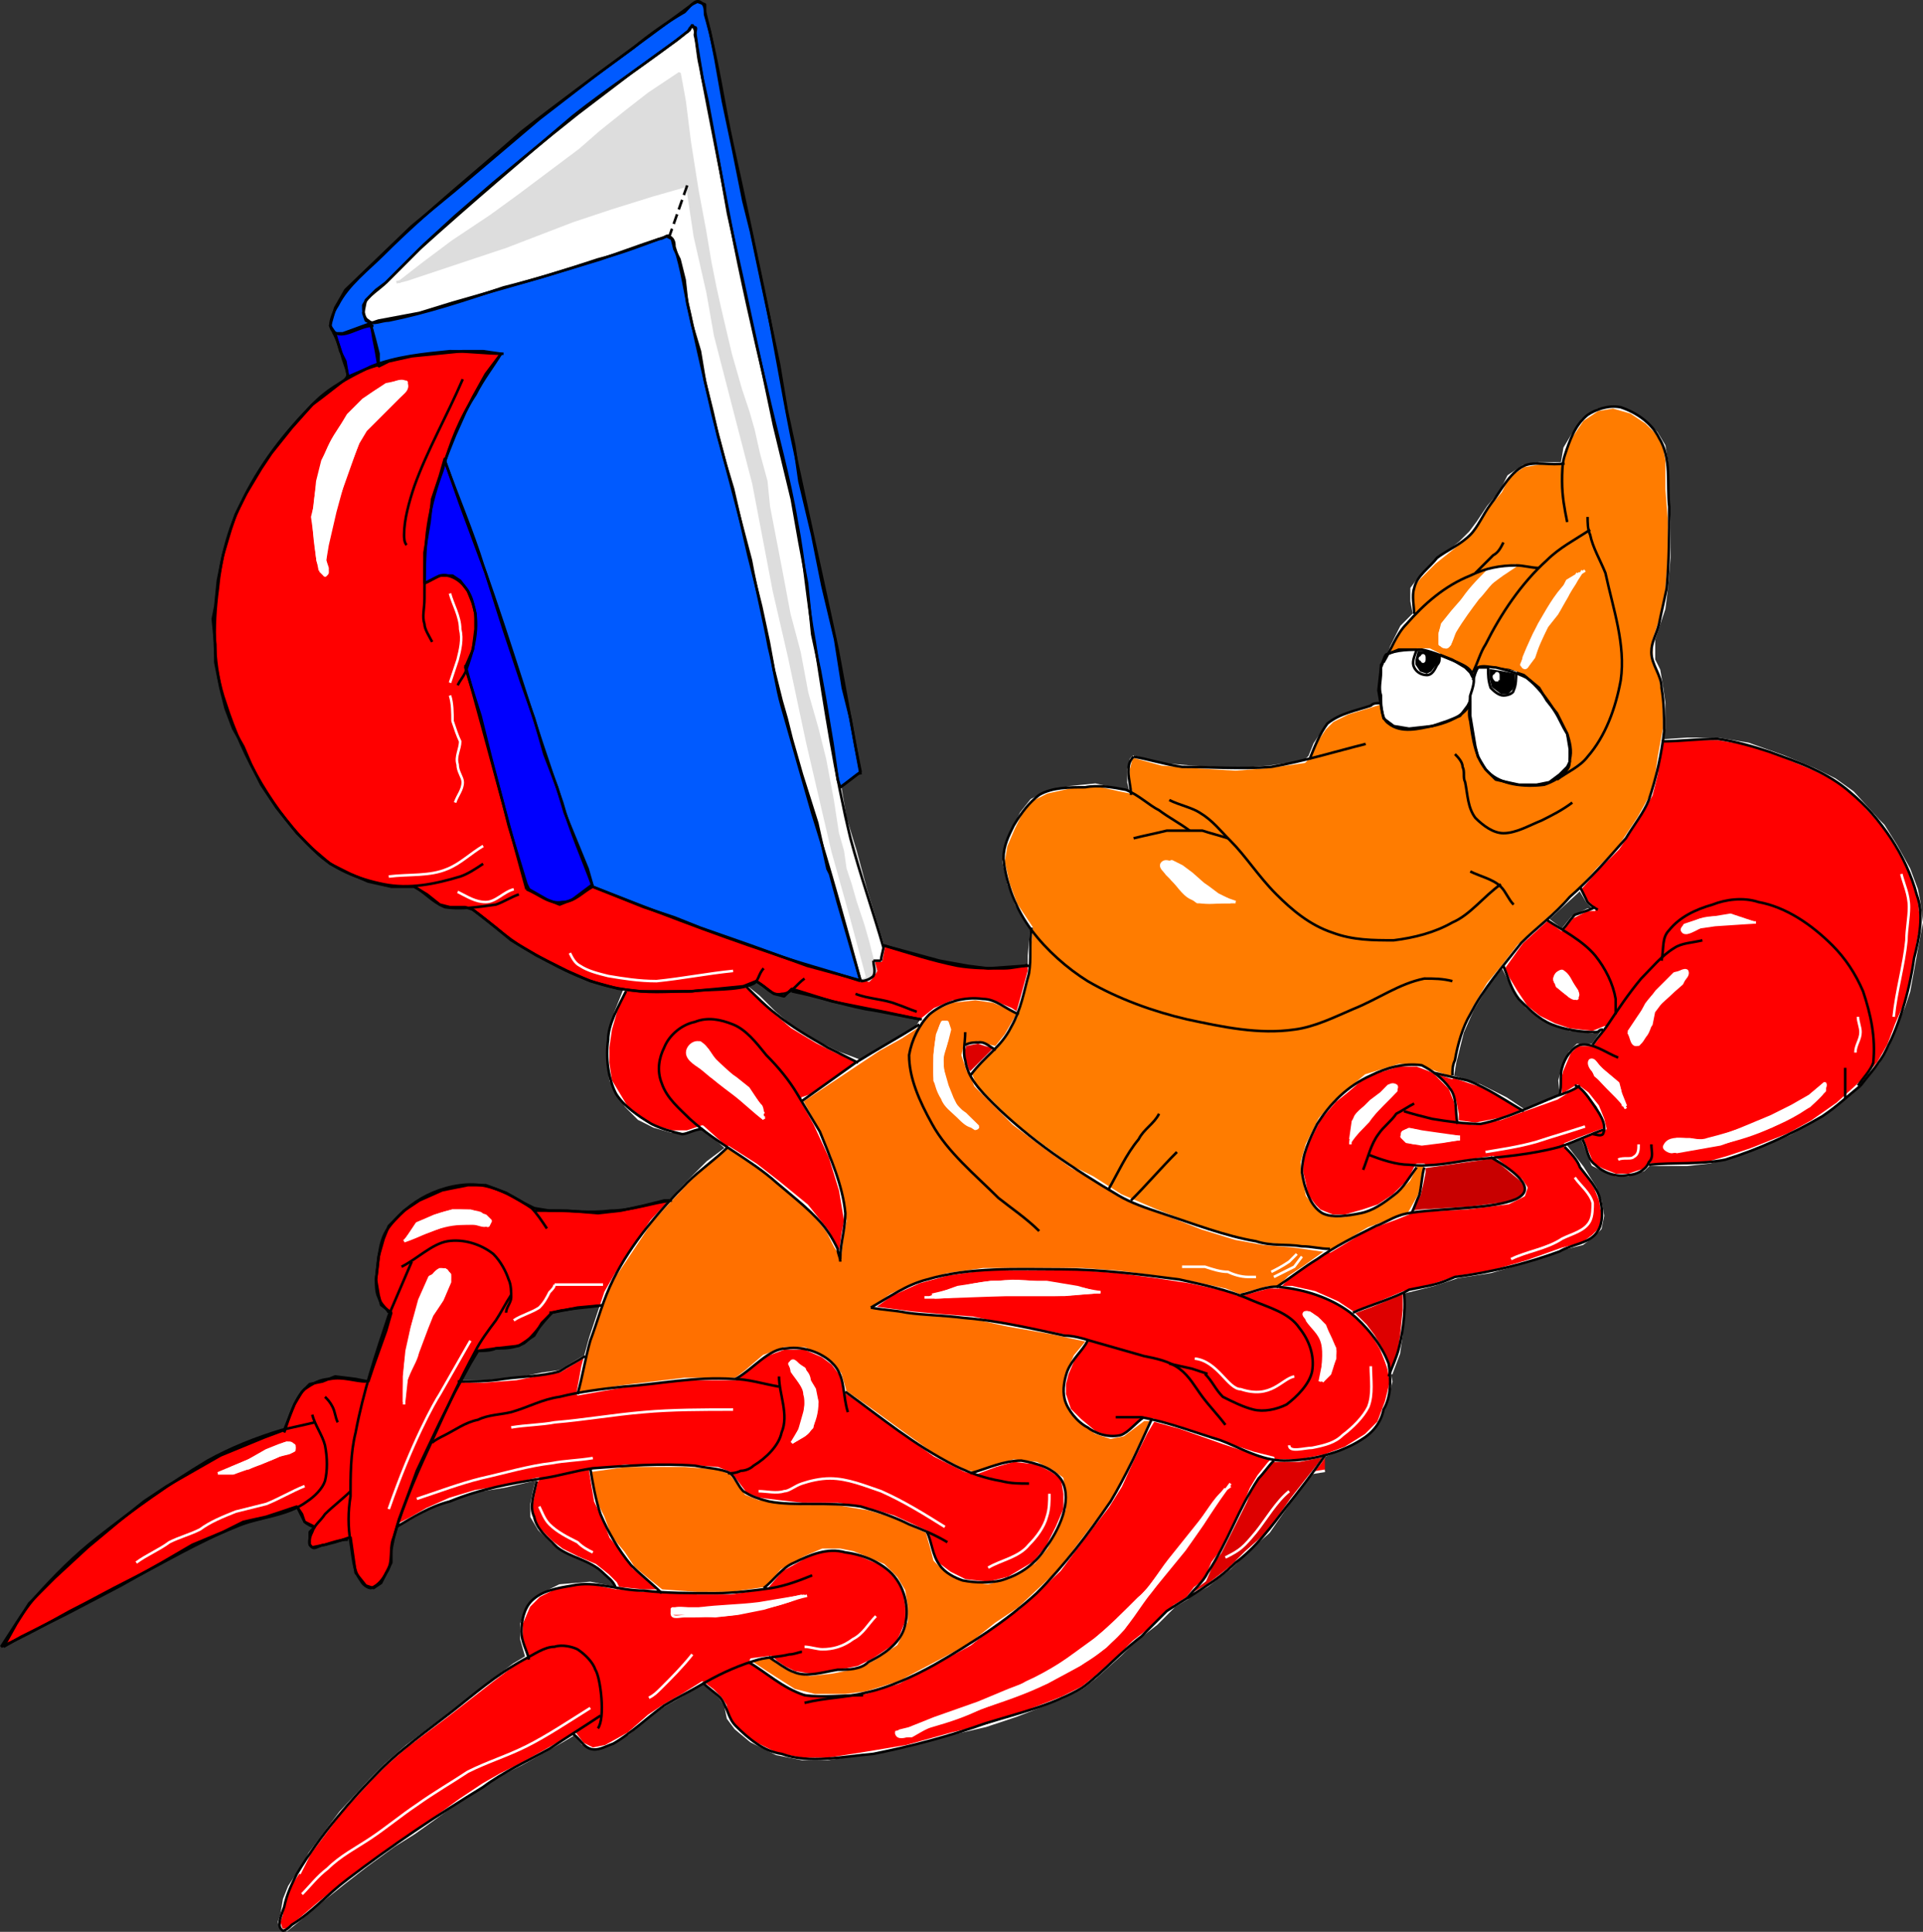 <svg width="753.912" height="757.463" version="1.2" xmlns="http://www.w3.org/2000/svg"><rect width="100%" height="100%" fill="#333333" stroke="none"/><g fill="none" stroke="#000" fill-rule="evenodd" stroke-linejoin="bevel" font-family="'Sans Serif'" font-size="12.5" font-weight="400"><path vector-effect="non-scaling-stroke" d="m620.416 446.694 2 5 2 5 4 2 5 2h5l6-2 2-2h15l9-1 7-2 9-3 15-6 9-5 10-7 11-10 5-6 4-7 3-8 3-7 2-6 2-11 2-11 1-5-1-8-1-5-3-8-5-9-5-8-2-2-10-11-7-5-8-4-12-5-14-5-12-2h-12l-14 1-18 33-10 25 3 5 3 3h-3l-6 3-4 5-8-6-15 21 2 4 3 5 4 6 5 4 6 3 6 2 9 1 5-2-5 7h-6l-3 3-3 7-1 4 1 10 8 13m-57-26 8 2 9 3 10 5 9 6-24 6-10-3-2-19" fill="red" stroke="#fff"/><path vector-effect="non-scaling-stroke" d="m550.416 506.694 4-1 8-2 9-3 13-2 14-4 14-5 8-2 4-3 3-3 1-5-1-6-2-5-5-8-7-9 5-2 8-3 3-1-1-4-2-5-4-5-4-3-8 5-14 5-8 3-10 2-7-1v-3l-1-5-2-5-3-3-3-3-8-5-21 2-10 10-21 26-7 56 32 10 23-13" fill="red" stroke="#fff"/><path vector-effect="non-scaling-stroke" d="m519.416 570.694 8-3 8-5 5-5 3-8 2-8-1-5-6-20-8-2-6-4-9-4-9-2h-7l-49-8-85-20-46 44 88 43 74 19 38-6" fill="red" stroke="#fff"/><path vector-effect="non-scaling-stroke" d="m530.416 514.694 8-3 12-5v7l-1 10-1 7-3 8-2-5-2-5-3-5-3-4-5-5m-64 111 7-4 9-7 6-6 9-8 9-13 11-14 2-3-10 2h-10l-16 14-18 39" fill="#d00" stroke="#fff"/><path vector-effect="non-scaling-stroke" d="m117.416 733.694-4 6-2 5-1 6-1 3 1 3h2l5-4 7-6 10-8 9-7 11-8 8-5 7-5 11-8 9-6 7-4 8-4 9-5 7-4 5-3 3 4 4 2 5-1 9-5 8-7 6-4 7-4 8-5 4 3 3 3 2 3 1 5 3 4 6 5 10 5 10 2h10l13-2 18-3 18-5 13-3 12-4 18-7 8-4 5-4 10-9 5-5 9-7 7-7 5-3 3-4 4-3 3-7 3-4 3-6 3-6 4-8 2-5 3-5 4-5 2-2-8-2-12-4-17-6-11-3-24 21-127 22-54 22-5 1-10-2-12 1-8 4-4 4-3 7v6l2 7-5 3-8 6-9 7-9 7-8 6-8 6-8 7-6 6-12 13-12 16-4 8" fill="red" stroke="#fff"/><path vector-effect="non-scaling-stroke" d="m154.416 598.694 6-3 7-4 9-4 10-3 12-2 13-3-1 1-1 4-1 5v5l3 5 5 5 4 3 6 3 7 3 5 4 3 3 1 2 10 1h8l-1-43 37 27 45-9 28 37 38-19 23-31-55-43-74-35-66 16-6 8-5 3-5 3-7 1-10 2-13 1h-10l-8 16-11 23-6 18" fill="red" stroke="#fff"/><path vector-effect="non-scaling-stroke" d="M264.416 470.694h-4l-8 2-9 2-9 1-12-1h-7l-6-1-4-2-7-4-8-3h-7l-10 2-9 4-6 4-6 6-2 5-2 7-1 9 1 6 1 4 4 3-2 7-5 14-2 6-5-1-8-1-5 2-5 1-3 3-3 5-4 10-8 3-17 7-14 8-7 4-9 6-10 8-12 10-13 12-10 10-5 8-5 9 7-4 18-9 21-11 16-9 12-7 12-5 8-4 9-2 6-2 6-2 2 3 1 3 4 2-2 2v5l1 1 5-1 4-1 6-2 1 7 1 7 4 5 3 1 3-2 2-4 2-4v-5l1-5 2-7 3-8 4-11 9-19 6-12 6-11 3-5 7-1 9-1 6-4 3-5 4-4 10-2 11-1 24-24 2-17" fill="red"/><path vector-effect="non-scaling-stroke" d="m245.416 386.694-4 10-2 7-1 7v6l1 7 3 5 3 5 5 5 6 3 7 2h6l6-2 10 9 21 26 18 26 11-8v-29l-21-35 17-6 5-9-8-3-8-4-10-6-7-6-6-6-5-4h-47" fill="red" stroke="#fff"/><path vector-effect="non-scaling-stroke" d="m405.416 377.694-4 1-14 1-8-1-11-2-22-6-23-13-128-102-5-63 16-53-29-9-38 12-4 6-9 7-4 3-8 9-8 10-4 6-6 10-4 8-2 6-3 10-2 10-1 10-1 5 1 10v7l2 10 2 8 3 8 4 7 3 7 4 8 6 9 8 10 6 6 7 6 8 4 7 3 9 2h9l5 3 5 4 4 1h6l3 1 9 7 6 5 10 6 12 6 9 4 11 3 9 1h19l11-1 10-1 5-2 3 2 4 3 4 1 3-3 16 5 20 4 19 4h30l12-1-2-21" fill="red"/><path vector-effect="non-scaling-stroke" d="m486.416 507.694 11-3h4l4-4 6-4 7-5 3-2-42-12-22-13-65-40-14-15 16 3 5-15-3-2-7-3-7-1-9 1-7 3-5 4-2 3-6 4-9 5-30 20 5 9 6 13 4 13 2 12-1 5-1 8-2-3-3-6-8-10-11-9-9-7-11-7-8 6-9 9-13 14-8 12-6 9-4 7-6 18-3 11-2 11 17-3 25-3h20l4-3 7-6 8-3h8l7 3 4 3 3 4 2 7 10 7 11 8 14 10 12 6 4 1 8-3 7-2 9 1 6 3 4 3 1 6v6l-3 7-4 8-5 6-10 6-8 2-9-1-6-3-4-3-2-2-1-4-2-7-13-6-10-3-12-2h-14l-9-1-8-1-5-2-3-4-3-4-5-2-13-1h-23l-14 2 2 12 3 6 3 8 5 6 4 6 6 5 5 4 14 1h13l14-2 6-7 9-5 7-3h7l5 1 5 2 7 3 5 5 3 5 1 6v6l-2 5-2 4-3 2-6 4-6 3-10 2-9 1-6-1-4-2-3-2-2-2-8 1v1l6 4 11 7 8 2h12l8-1 13-4 17-9 11-6 10-8 9-6 16-15 9-12 10-13 5-8 5-11 5-10 3-5h-4l-4 3-4 3-5 1-6-2-6-5-4-4-2-6v-4l1-4 3-7 5-6-14-3-17-3-14-3-13-1-11-1-15-2 7-5 11-5 11-3 14-2h39l14 1 15 2 13 2 14 3 5 2" fill="#ff7000" stroke="#fff"/><path vector-effect="non-scaling-stroke" d="m390.416 410.694-4-1-3-1-5 1-1 4 2 6 3 3 8-12" fill="#d00" stroke="#fff"/><path vector-effect="non-scaling-stroke" d="m557.416 457.694 28-4 5 4 6 5 2 3-1 3-6 3-16 2-18 1-9 1 9-18" fill="#c80000" stroke="#fff"/><path vector-effect="non-scaling-stroke" d="m232.416 346.694-8 6-5 2-5-2-7-4-1-2-7-23-2-8-5-19-4-16-6-19 3-7 1-8v-6l-1-4-2-5-3-4-3-2h-5l-6 3v-12l2-12 1-9 3-9 2-7 16 24 13 49 21 52 8 43" fill="#00f"/><path vector-effect="non-scaling-stroke" d="m554.416 240.694-1-5v-5l3-4 6-6 5-4 5-4 4-4 3-4 4-6 5-6 3-6 6-4 6-1h9l1-6 3-5 4-6 6-4 6-1 7 2 6 4 4 4 3 5 1 6v11l1 13v14l-1 12-1 8-2 6-2 6v8l2 4 1 6 1 7v10l-2 11-1 7-2 8-5 9-8 12-8 8-8 9-12 11-11 10-7 9-5 6-6 10-4 9-3 12-1 6-6-2-8-3h-7l-13 4-7 6-5 4-6 7-5 10-2 7v4l1 4 1 5 3 4 2 2 5 2h5l7-2 6-2 6-4 3-3 3-3 2-4 1-2h3v3l-1 5-1 4-4 7-5 2-11 4-15 9-14-2-12-1-11-2-13-4-18-7-14-6-11-7-8-4-11-8-12-9-6-6-6-6-3-3-2-5 6-6 4-4 4-5 4-7 2-7 3-11v-6l1-11-4-6-2-3-3-8-2-9 1-6 3-7 3-6 4-5 6-3 9-2 10-1 9 2 5 1-1-4v-5l1-4 1-1 11 3 12 1 17 1 13-1 14-2 2-2 2-5 4-6 3-3 6-3 13-4 7-11-4-8 1-3 2-4 2-4 3-3 2-2" fill="#ff7c00" stroke="#fff"/><path vector-effect="non-scaling-stroke" d="M621.416 223.694c-3 2-5 3-7 5-5 5-8 11-11 16-2 4-4 8-6 13 0 1-1 4 0 4 1 1 2-2 3-3 2-4 4-9 6-13 2-3 5-6 6-9 2-3 3-5 5-8 1-2 2-3 3-5" stroke="#fff"/><path vector-effect="non-scaling-stroke" d="m618.416 224.694-4 9-4 7-4 5-3 6-2 6-3 4h-1l-1-1 2-5 3-7 4-7 3-5 4-5 2-4 5-3" fill="#fff" stroke="#fff"/><path vector-effect="non-scaling-stroke" d="M583.416 223.694c-4 4-8 8-11 13-3 4-7 7-8 12 0 2 0 5 2 5 2 1 3-4 4-6 3-5 6-9 9-13 3-3 5-7 9-9 1-2 3-3 5-4" stroke="#fff"/><path vector-effect="non-scaling-stroke" d="m594.416 221.694-6 4-4 3-7 8-5 7-3 5-1 4-2 1-2-1v-4l1-4 4-5 7-8 7-8 2-1 9-1" fill="#fff" stroke="#fff"/><path vector-effect="non-scaling-stroke" d="M555.416 254.694h-7l-5 2-2 5-1 9 1 6 1 5 4 3 6 1 9-1 6-2 5-2 3-4 1-2v6l1 6 1 6 1 4 3 5 4 4 9 2h7l5-1 4-3 3-3 1-2v-5l-1-6-4-8-4-5-3-5-6-5-6-2-8-1h-4l-2 4-1-2-2-2-5-3-5-2-8-2" fill="#fff"/><path vector-effect="non-scaling-stroke" d="m555.416 254.694-1 4v2l2 3 3 1 2-1 3-4v-3l-4-2h-5m28 7v4l1 4 4 3h3l2-2 1-2v-5l-5-1-6-1" fill="#000" stroke="#fff"/><path vector-effect="non-scaling-stroke" d="m137.416 116.694 38-33 32-28 66-50 8 39 12 56 12 57 8 45 10 60 9 42-3 4 2 12 4 13 4 15 7 23-1 5h-3l1 4-2 2-4 2-23-19-109-237-48 4-23 2 4-17" fill="#fff" stroke="#ddd"/><path vector-effect="non-scaling-stroke" d="m156.416 110.694 9-7 12-9 15-10 11-8 16-12 8-6 8-7 10-8 9-7 12-8 2 11 2 16 3 19 3 16 2 12 2 10 2 9 4 17 4 14 3 9 2 7 2 9 3 11 1 10 5 26 3 16 4 15 3 16 4 14 3 12 3 16 2 13 2 7 1 7 2 6 2 7 3 9 2 7 2 8 1 3-2 3-1 1-7-26-7-25-10-43-7-33-6-26-8-42-7-27-8-31-3-17-5-22-3-20-14 4-16 5-15 5-26 10-15 5-24 8-4 1" fill="#ddd" stroke="#ddd"/><path vector-effect="non-scaling-stroke" d="m131.416 130.694 2 7 2 4 1 6 7-3 6-2-4-16-15 4" fill="#00f"/><path vector-effect="non-scaling-stroke" d="m337.416 384.694-9-31-3-11-1-2-4-18-6-19-4-14-2-8-2-7-3-12-2-11-3-14-3-12-2-8-3-13-3-13-3-10-3-11-2-9-3-12-2-12-3-10-2-9-1-9-2-8-2-4-1-4-2-1-9 3-17 6-23 7-21 6-14 4-13 4-16 3-3 1 1 6 1 5 1 6 4-2 9-2 10-1 10-1h8l7 1-6 8-5 9-3 6-4 9-4 10 6 17 10 27 7 22 7 21 5 14 4 14 5 13 3 10 9 22 2 7 20 8 12 4 10 4 20 7 22 8 22 6" fill="#005aff"/><path vector-effect="non-scaling-stroke" d="m329.416 308.694 8-6-2-10-2-11-3-12-3-19-5-21-4-20-5-21-2-14-3-14-3-18-4-19-3-14-4-19-3-12-4-20-4-19-3-17-2-10-2-8v-3l-3-1-2 1-38 28-22 17-33 28-17 14-26 25-4 7-2 7 2 3h3l11-4-2-1-1-3 1-5 4-4 4-3 15-15 12-11 15-13 12-10 11-9 10-8 21-16 11-8 7-5 5-4 1-2 1 2 1 7 2 12 2 9 5 27 3 17 6 27 3 14 5 23 4 19 7 29 3 17 3 16 2 20 3 14 2 11 3 18 2 14 1 3" fill="#005aff"/><path vector-effect="non-scaling-stroke" d="M270.416 11.694c-15 12-31 22-46 34-20 17-40 34-60 52l-13 13c-3 3-7 5-9 9 0 2 0 5 2 6 2 2 5 0 8 0 15-3 30-8 45-13 12-3 25-7 37-11 8-2 16-5 24-8 2 0 3-2 4-1 2 1 2 3 2 4 3 9 4 18 6 26 3 14 6 27 9 40l15 57c2 11 5 23 7 34 2 8 3 16 5 23l12 42c7 22 13 44 19 66"/><path vector-effect="non-scaling-stroke" d="M346.416 371.694c-4-14-9-28-13-43-6-25-10-51-14-77-3-16-4-32-7-47-3-18-8-35-12-53-5-21-10-43-14-64s-8-41-12-62c-1-4-1-8-2-12 0-1 1-3 0-3-2-1-2 1-3 2"/><path vector-effect="non-scaling-stroke" d="M346.416 370.694c0 2-1 4-1 6m0 0h-3m0 0c0 2 1 4 0 6-1 1-3 2-5 2m-8-76c3-2 5-4 8-6"/><path vector-effect="non-scaling-stroke" d="M337.416 303.694c-3-16-6-33-9-49-6-28-12-55-18-83-4-20-7-39-11-58s-8-38-12-56-6-35-11-52c0-2 0-4-2-5s-4 2-6 4c-7 4-14 9-20 14-15 11-30 22-44 33-18 16-37 31-54 48-6 6-14 12-18 20-2 3-4 8-2 10 4 4 10-2 16-2"/><path vector-effect="non-scaling-stroke" d="M130.416 129.694c2 4 3 7 4 11 1 3 2 5 2 8m9-21c1 3 2 7 3 11v4"/><path vector-effect="non-scaling-stroke" d="M197.416 138.694c-7 0-14-1-21-1-10 1-21 2-31 6-8 4-16 8-22 14-12 12-22 25-29 40-5 10-8 22-9 33-2 15-2 31 3 45 7 22 19 43 35 58 7 7 17 11 27 13s20 0 30-3c3-1 6-3 9-5m-27 9c4 2 7 6 12 8 6 1 13 0 20-1 3-1 6-3 9-4m3-2c5 2 9 6 14 5 5 0 8-4 12-6m0 0c23 9 46 18 70 26 11 4 23 7 35 11"/><path vector-effect="non-scaling-stroke" d="M206.416 348.694c-8-29-16-59-24-88m-8-80c5 14 11 28 15 41 11 31 20 62 31 93 3 11 8 22 12 33"/><path vector-effect="non-scaling-stroke" d="m145.416 165.694 8-8c2-2 7-4 6-7s-6 0-9 1c-8 4-14 11-19 19s-7 18-8 27c-1 7 0 14 1 21 0 2 1 3 2 4 0 1 1 3 1 3 2-1 0-4 0-6 0-8 3-16 5-24 3-8 6-17 9-25 1-1 1-2 2-3 1 0 1-1 2-2" stroke="#fff"/><path vector-effect="non-scaling-stroke" d="M181.416 148.694c-6 14-14 28-19 42-2 6-4 13-4 19 0 1 0 3 1 4m37-75c-3 5-7 10-10 16-6 9-10 19-13 30-3 8-5 16-6 24-1 9-1 18-1 26 0 4-1 7 0 10 0 2 2 5 3 7"/><path vector-effect="non-scaling-stroke" d="M166.416 228.694c3-1 6-4 9-3 5 1 9 6 10 11 3 9 0 19-3 27-1 2-2 3-3 5"/><path vector-effect="non-scaling-stroke" d="M176.416 232.694c1 4 4 9 4 14 1 4 0 8-1 12l-3 9m0 5c1 3 1 7 1 10 1 3 2 6 3 8 0 3-2 6-1 9 0 3 2 5 2 7 0 3-2 5-3 8m-26 29c8-1 16 0 23-3 5-2 9-6 14-9m-10 18c4 2 7 4 11 4s7-4 11-5" stroke="#fff"/><path vector-effect="non-scaling-stroke" d="M185.416 356.694c7 5 13 11 20 15 12 7 25 14 38 16 11 2 17 1 28 1 6-1 18 0 24-3 2-1 2-4 4-6"/><path vector-effect="non-scaling-stroke" d="M287.416 380.694c-10 1-20 3-30 4-7 0-13-1-19-2-4-1-8-2-11-4-2-1-3-3-4-5" stroke="#fff"/><path vector-effect="non-scaling-stroke" d="M296.416 384.694c4 2 6 6 10 5 4 0 6-4 9-6m-5 5c10 2 19 5 29 7 7 1 15 3 22 4m-26-10c5 2 11 2 16 4 3 1 5 2 8 3m-13-26c10 3 19 6 29 8 6 1 12 1 18 1 4 0 6-1 10-1m-4 19c-5-2-9-6-14-6-7-1-15 1-21 6-4 4-7 10-8 16 0 9 4 18 9 27 6 11 17 20 26 29 5 4 11 8 16 13"/><path vector-effect="non-scaling-stroke" d="M383.416 441.694c-4-4-7-6-10-10-2-4-4-10-4-16 0-3 2-6 2-10 0-1 1-4-1-5-2 0-2 4-3 6-1 5-1 9-1 14 0 3 1 7 3 10 1 3 4 5 6 7s4 4 6 4c1 1 2 1 2 0" stroke="#fff"/><path vector-effect="non-scaling-stroke" d="M390.416 411.694c-2-1-4-3-6-3s-4 0-6 1"/><path vector-effect="non-scaling-stroke" d="M378.416 404.694c0 4-1 8 0 11 1 7 6 12 11 17 14 14 32 26 49 36 5 3 11 5 17 7 12 4 25 9 37 11 6 2 12 1 18 2 4 0 7 1 11 1m55-148c4 2 9 3 12 6 2 2 3 5 5 7"/><path vector-effect="non-scaling-stroke" d="M588.416 346.694c-7 5-12 12-19 15-7 4-15 6-23 7-8 0-16 0-24-3-9-3-16-9-22-15-7-7-12-15-18-21-4-4-7-8-12-11-3-2-8-3-12-5"/><path vector-effect="non-scaling-stroke" d="M481.416 328.694c-3-1-7-2-10-3h-14c-4 1-9 2-13 3"/><path vector-effect="non-scaling-stroke" d="M466.416 325.694c-4-3-8-5-12-8-4-2-8-6-13-8-5-1-11-2-16-1-6 0-13 0-18 3-4 3-7 7-10 12-2 4-4 8-4 13 1 10 5 20 11 28s14 15 22 20c12 7 26 12 39 15 14 3 28 6 42 4 8-1 16-5 23-8 10-4 18-10 28-12 4 0 7 0 11 1"/><path vector-effect="non-scaling-stroke" d="M443.416 311.694c0-3-1-6-1-9 0-2 0-4 2-6m0 0c6 1 12 3 19 4 11 0 23 1 35 0 12-2 25-6 37-9"/><path vector-effect="non-scaling-stroke" d="M513.416 297.694c2-5 4-10 7-14 5-4 11-5 17-7 1-1 2-1 4-1"/><path vector-effect="non-scaling-stroke" d="M541.416 263.694c0 3-1 6 0 9 0 4 0 9 3 11 5 4 12 2 17 1s10-3 13-6c2-2 2-4 2-6 1-3 2-6 1-8-1-3-4-4-6-5-5-2-9-4-14-5-4 0-10 0-14 2-1 1-1 3-2 4v3"/><path vector-effect="non-scaling-stroke" d="M576.416 272.694c0 4-1 7 0 10 1 7 2 15 7 20s14 6 22 5c3-1 7-3 9-6 1-1 1-3 1-4 1-3 0-7-1-10-2-3-3-6-5-9-3-5-7-10-11-13-4-2-8-3-12-4-2 0-5-1-7 0-1 1-1 3-2 5m-22-12c-1 3-2 5-1 7s3 3 5 3 3-2 4-4c1-1 1-2 1-4"/><path vector-effect="non-scaling-stroke" d="M583.416 261.694c0 3 0 5 1 8 1 1 3 3 5 3s4-1 4-2c1-2 1-5 1-7"/><path vector-effect="non-scaling-stroke" d="M558.416 258.694c0 1-1 1-1 0-1 0-1-1 0-1 0-1 1-1 1 0v1m29 8h-1c-1-1-1-2 0-2 0-1 1-1 1 0v2" fill="#fff" stroke="#fff"/><path vector-effect="non-scaling-stroke" d="M610.416 305.694c4-3 9-5 12-9 7-8 11-19 13-30 2-14-3-28-6-42-2-5-5-10-6-15-1-2-1-5-1-7"/><path vector-effect="non-scaling-stroke" d="M623.416 207.694c-6 4-12 7-17 12-10 9-18 21-24 33-2 3-3 7-5 11"/><path vector-effect="non-scaling-stroke" d="M542.416 259.694c3-5 5-11 9-15 7-8 15-15 25-19 6-3 12-4 18-4 3 0 6 1 9 1m-49 18c0-3-1-7 0-10 1-5 6-8 9-12 4-3 9-5 13-9 3-3 5-8 8-12 4-5 7-12 13-15 4-2 11 0 16-1"/><path vector-effect="non-scaling-stroke" d="M614.416 204.694c-1-5-2-10-2-16 0-3 0-7 1-10 2-6 4-12 9-16 3-2 8-4 13-3 6 2 12 6 15 12 5 8 3 18 4 27 0 11 0 21-1 32-1 5-2 9-3 14-1 4-3 7-3 11 0 5 4 9 4 14 1 6 1 11 1 17-1 9-3 18-6 27-2 5-6 10-9 15-7 8-14 16-22 23-6 7-13 12-19 18-7 9-15 18-20 28-3 5-5 12-6 18-1 2-1 4-1 6"/><path vector-effect="non-scaling-stroke" d="M616.416 314.694c-4 3-8 5-12 7-5 2-10 5-15 5-4 0-8-3-11-6-3-4-3-9-4-14-1-2 0-4-1-6 0-2-2-4-3-5m-136 171c4-7 7-14 12-20 2-4 6-6 8-10m-11 34c6-6 12-13 18-19"/><path vector-effect="non-scaling-stroke" d="M484.416 353.694c-3-1-6-2-8-3-4-3-7-7-11-9-3-1-8-6-10-3-1 2 3 4 4 6 3 3 5 7 9 8 3 2 8 1 12 1h4" stroke="#fff"/><path vector-effect="non-scaling-stroke" d="M360.416 401.694c-8 5-17 10-25 15l-21 15"/><path vector-effect="non-scaling-stroke" d="m336.416 416.694-12-6c-7-4-14-8-20-13-4-3-8-7-12-11m-47 2c-3 6-7 13-7 19-1 7 0 15 3 21 3 5 9 9 14 12 4 2 8 3 12 4 2 0 5-2 8-2"/><path vector-effect="non-scaling-stroke" d="M299.416 438.694c-4-3-8-7-12-10s-8-6-11-9c-3-2-7-4-7-7 0-2 2-4 4-4 3 0 5 5 7 7 4 4 9 8 13 12 2 2 3 4 5 6 1 2 0 3 1 5" stroke="#fff"/><path vector-effect="non-scaling-stroke" d="M329.416 493.694c0-6 2-12 2-18-1-11-6-22-10-32l-9-15c-3-5-7-10-12-15-4-5-8-10-13-12s-10-3-15-1c-5 1-10 5-12 10-2 4-3 9-1 14 2 6 7 10 11 14 11 10 24 16 34 25 7 6 15 12 20 19 2 3 3 5 4 7 0 2 1 3 1 5"/><path vector-effect="non-scaling-stroke" d="M285.416 449.694c-5 5-11 9-16 14-11 11-22 24-29 38-4 8-6 16-9 24-2 7-3 14-5 21"/><path vector-effect="non-scaling-stroke" d="M236.416 511.694c-5 1-10 1-15 2-2 0-4 1-6 1"/><path vector-effect="non-scaling-stroke" d="M201.416 517.694c3-2 7-3 10-5 2-2 3-4 4-6 1-1 2-2 2-3m0 0h19" stroke="#fff"/><path vector-effect="non-scaling-stroke" d="M216.416 514.694c-4 4-7 9-11 12-4 2-7 2-11 2-2 1-5 1-8 1"/><path vector-effect="non-scaling-stroke" d="m184.416 525.694-12 21c-2 3-11 19-20 45" stroke="#fff"/><path vector-effect="non-scaling-stroke" d="M263.416 470.694c-8 1-16 4-24 4-8 1-15 0-23 0h-7m5 7c-2-3-4-6-6-8-6-4-13-8-20-9s-15 1-21 4-12 8-16 14c-3 5-3 12-4 19 0 2 0 5 1 7 1 3 3 4 4 6"/><path vector-effect="non-scaling-stroke" d="M158.416 486.694c6-2 11-5 16-6 4-1 8-1 11-1 2 0 5 2 6 0 1-1-2-3-3-4-3-1-7-1-11-1-4 1-8 2-12 5-3 1-4 4-7 7" stroke="#fff"/><path vector-effect="non-scaling-stroke" d="M157.416 496.694c6-3 12-9 18-10s13 1 18 5c3 3 5 7 6 10 1 2 1 5 1 7s-2 4-2 6"/><path vector-effect="non-scaling-stroke" d="m161.416 494.694-9 21c-5 15-10 30-13 46-2 8-2 17-2 25-1 6-1 12 0 18s1 11 4 15c1 2 3 3 4 3 3-1 5-4 6-6 3-4 1-10 3-14 4-14 10-27 16-40 5-11 10-22 16-33 2-4 5-8 8-12 2-3 4-7 6-10"/><path vector-effect="non-scaling-stroke" d="M158.416 550.694c0-8 0-16 2-24 1-6 2-11 5-16 2-5 3-11 7-13 1 0 3 0 3 1 2 2 0 5-1 8-1 4-5 8-7 12-1 4-3 9-4 13-1 3-3 6-4 9-1 4-1 7-1 10" stroke="#fff"/><path vector-effect="non-scaling-stroke" d="M179.416 541.694c6 0 12 0 18-1 7-1 15-1 22-3 3-2 7-4 10-6m-86 10c-4 0-9-2-14-1-4 0-7 2-10 4-4 4-6 11-8 17"/><path vector-effect="non-scaling-stroke" d="M132.416 557.694c-1-2-1-4-2-6s-2-3-3-4m161-7c7-4 13-12 20-12 7-1 15 2 19 7s3 12 5 18"/><path vector-effect="non-scaling-stroke" d="M310.416 565.694c3-2 6-3 7-5 2-3 3-7 3-11-1-3-2-6-3-8 0-2-1-4-3-5-1-1-3-4-4-3s0 3 0 4c2 3 5 6 5 9 1 3 0 7 0 10l-3 6c0 1-1 2-2 3" stroke="#fff"/><path vector-effect="non-scaling-stroke" d="M305.416 539.694c0 7 4 15 1 22-1 5-6 10-11 13-1 1-3 2-5 2-2 1-4 1-5 1"/><path vector-effect="non-scaling-stroke" d="M297.416 584.694c3 0 7 1 10 0 2 0 4-2 7-3s7-2 11-2c7 0 14 3 20 5 9 4 17 9 25 14m-83-46c-12 0-24 0-35 1-12 1-23 3-35 4-5 1-11 1-17 2" stroke="#fff"/><path vector-effect="non-scaling-stroke" d="M305.416 543.694c-6-1-12-3-18-3-15-1-29 2-43 3-9 1-17 2-25 4-7 1-12 4-19 6-4 1-9 1-13 3-5 1-9 4-13 6-2 1-4 2-5 3m-47-11c1 4 4 8 5 12 1 5 1 10 0 14-1 3-4 6-7 8-8 6-19 6-28 10-15 6-28 14-42 21-8 4-15 8-23 12-9 5-18 10-27 14"/><path vector-effect="non-scaling-stroke" d="M.416 645.694c4-6 8-13 13-19 8-9 16-17 25-24 14-11 28-21 43-30 9-5 19-9 29-12 4-1 9-2 13-3"/><path vector-effect="non-scaling-stroke" d="M90.416 575.694c5-2 9-4 14-6 3-1 6-4 9-4 1 0 2 1 2 2 0 2-4 2-6 3-4 2-8 3-12 5-1 0-4 1-5 1s-2 1-2 1m29 5c-5 2-10 5-15 7l-12 3c-5 2-10 4-14 7-4 2-8 3-12 5-4 3-9 5-13 8" stroke="#fff"/><path vector-effect="non-scaling-stroke" d="M137.416 584.694c-3 3-7 6-10 9-2 3-4 4-5 7-1 2-2 5 0 6 1 1 3-1 5-1 3-1 6-2 9-2"/><path vector-effect="non-scaling-stroke" d="M163.416 587.694c9-3 17-6 25-8 9-2 19-5 28-6 5-1 10-1 16-2" stroke="#fff"/><path vector-effect="non-scaling-stroke" d="M155.416 598.694c7-4 13-8 21-10 12-5 24-7 36-9 7-1 13-3 20-4 13-1 27-2 40-1 5 1 10 1 14 3 2 2 3 5 5 7 3 2 6 3 10 4 5 1 11 1 17 1s13 0 19 1c7 2 13 4 19 7 5 2 10 4 15 7m-40-59c14 10 27 21 43 29 6 3 12 5 18 6 4 1 7 1 11 1"/><path vector-effect="non-scaling-stroke" d="M380.416 577.694c7-2 13-5 20-5 6 1 13 3 16 8 4 8-1 19-7 27-4 6-10 10-17 12-4 1-10 1-15 0-3-1-7-3-9-6-3-4-3-9-5-13"/><path vector-effect="non-scaling-stroke" d="M387.416 614.694c5-3 12-4 16-9 3-3 6-7 7-11 1-3 1-6 1-9" stroke="#fff"/><path vector-effect="non-scaling-stroke" d="M210.416 580.694c-1 5-3 10-1 14 1 5 5 8 9 12 5 4 13 5 18 10 2 2 4 3 5 6"/><path vector-effect="non-scaling-stroke" d="M211.416 590.694c1 2 2 5 4 7 3 3 7 5 11 7 2 2 4 3 6 4" stroke="#fff"/><path vector-effect="non-scaling-stroke" d="M231.416 575.694c1 6 2 12 4 18 3 7 7 14 12 20 4 4 8 7 12 11m-25 53c3-4 1-20-1-23-1-3-4-6-7-8-2-1-6-2-9-1-4 0-8 3-12 5-11 6-20 14-29 21s-19 14-27 22c-12 12-24 26-33 41-2 4-4 8-5 13-1 3-3 7-1 9 1 1 3-1 4-2 8-5 14-12 22-18 17-13 35-25 53-36 8-6 17-10 26-15 6-4 14-9 20-13"/><path vector-effect="non-scaling-stroke" d="M231.416 669.694c-8 5-17 11-25 15s-15 6-23 10c-6 4-13 8-20 13-6 4-12 9-18 13s-12 7-17 12c-4 3-7 7-10 10" stroke="#fff"/><path vector-effect="non-scaling-stroke" d="M224.416 679.694c3 2 4 5 7 6s6-1 9-2c7-4 13-10 20-15 5-3 11-6 16-9 7-4 14-7 21-9 4-1 8-1 12-2 2 0 4-1 5-1"/><path vector-effect="non-scaling-stroke" d="M315.416 645.694c2 0 5 1 7 1 4 0 8-1 12-4 4-2 6-6 9-9m-28-8-18 3c-8 1-16 1-23 2-4 1-11-2-11 2 0 2 3 1 5 1 7 0 13 0 20-1 5-1 9-2 14-3s9-3 14-4m-45 23c-4 5-8 9-12 13-2 2-3 3-5 4" stroke="#fff"/><path vector-effect="non-scaling-stroke" d="M207.416 650.694c-1-4-3-7-3-11s1-9 4-12c4-4 10-5 16-6 9-2 18 2 28 2 9 1 18 1 28 1 7 0 15-1 22-2 6-1 11-3 16-5m-3 50c8-2 16-2 24-4 9-2 18-6 27-11 14-8 28-17 40-28 11-11 20-23 29-36 6-10 11-21 16-32"/><path vector-effect="non-scaling-stroke" d="M275.416 659.694c2 2 5 4 7 6 3 4 3 8 6 11 5 5 11 10 18 11 11 4 24 1 36 0 15-3 30-7 44-12 13-4 26-7 38-14 8-6 15-14 23-20l10-10c9-6 19-11 27-19 8-6 14-14 20-22 4-5 11-14 15-20"/><path vector-effect="non-scaling-stroke" d="M505.416 584.694c-5 4-9 11-13 16-5 6-6 7-12 10m2-29c-6 8-11 16-16 23-5 6-10 12-15 19-5 6-9 14-16 20-7 7-16 11-25 16-8 4-17 7-26 10-6 3-12 5-19 7-4 1-13 7-14 3 0-1 2-1 3-1 6-2 11-4 17-6 10-4 21-7 31-13 9-4 18-10 26-16 6-5 12-11 18-17 5-4 8-10 12-15l12-15c4-5 6-10 12-14" stroke="#fff"/><path vector-effect="non-scaling-stroke" d="M437.416 555.694h10c11 2 21 6 31 9 8 3 16 8 25 8 11 0 22-3 30-8 5-3 8-7 9-12 3-5 3-12 2-18-3-8-9-15-15-20-8-6-18-9-27-10-5-1-11 2-16 3"/><path vector-effect="non-scaling-stroke" d="M518.416 540.694c0-5 1-10 0-14s-4-6-6-9c0-1-2-2-1-3 2-1 4 2 6 3 3 4 5 8 6 12 0 3-1 6-2 9l-3 3m19-6c0 5 1 11-1 16-2 4-6 8-10 11-3 3-7 4-12 5-3 0-9 2-9-1m-37-34c9 1 13 12 18 12 12 4 16-4 21-5" stroke="#fff"/><path vector-effect="non-scaling-stroke" d="M448.416 555.694c-3 2-6 6-9 7-4 1-9 0-13-3-4-2-8-7-9-11s0-8 1-11c2-5 6-8 8-12"/><path vector-effect="non-scaling-stroke" d="M480.416 558.694c-3-4-6-7-9-11s-5-8-9-11-9-4-14-5l-21-6c-3-1-7-2-10-2-14-3-27-6-40-7-8-1-15-1-22-2-5-1-9-1-14-2"/><path vector-effect="non-scaling-stroke" d="M341.416 512.694c7-4 14-9 22-11 17-5 35-4 53-4 15 0 31 2 46 4 9 2 19 4 28 8 7 3 15 5 19 11 4 5 6 11 5 17-1 5-6 10-10 13-4 2-9 3-13 2s-8-3-12-5c-3-3-4-6-7-9"/><path vector-effect="non-scaling-stroke" d="M365.416 507.694c9-2 17-5 26-5 7-1 14 0 21 1 6 0 12 2 19 3" stroke="#fff"/><path vector-effect="non-scaling-stroke" d="M431.416 506.694c-6 0-12 1-18 1h-32c-5 0-10 1-15 1" stroke="#fff"/><path vector-effect="non-scaling-stroke" d="M500.416 504.694c6-4 11-8 16-11 7-5 15-9 23-13 3-1 6-3 9-4 12-5 77 1 36-23m-40 86c1-3 3-7 4-11s3-14 2-22"/><path vector-effect="non-scaling-stroke" d="M530.416 514.694c4-2 17-6 22-9 10-2 11-2 18-5 16-2 30-6 41-10 5-3 12-3 15-8 2-3 2-8 1-12-1-5-5-9-8-13-1-3-4-6-6-8m-60 26c1-2 2-5 3-7 1-4 1-8 2-11m-3 0c-3 4-5 8-9 11s-8 6-13 7-11 2-15 0c-5-3-7-10-8-16 0-7 3-13 6-19 5-8 12-15 21-19 6-3 13-5 20-4 4 2 8 5 11 9s2 9 3 14"/><path vector-effect="non-scaling-stroke" d="M529.416 447.694c2-3 4-5 7-8 2-3 5-6 8-9 1-1 4-4 3-5-3-2-5 3-7 5-3 2-7 4-9 7-1 2-1 5-1 7-1 2-1 3-1 4m43-3c-4 0-8-1-12-1-3 0-7-3-10-1-1 0-1 2 0 2 2 4 8 2 12 2s7-1 10-1" stroke="#fff"/><path vector-effect="non-scaling-stroke" d="M534.416 458.694c2-5 3-10 6-14 2-3 5-5 7-8 2-1 5-3 7-4m8-12c4 1 9 2 13 3 8 3 15 8 22 12"/><path vector-effect="non-scaling-stroke" d="M550.416 435.694c3 1 7 2 11 3 6 1 13 2 19 2 10-2 20-7 30-11 3-1 6-2 9-4m-83 27c5 2 11 4 16 4 9 1 17-1 25-2 11-1 23-2 34-5 6-2 12-5 18-7"/><path vector-effect="non-scaling-stroke" d="M582.416 451.694c6-1 13-2 20-4 6-2 13-4 19-6" stroke="#fff"/><path vector-effect="non-scaling-stroke" d="M617.416 425.694c2 0 5 4 7 7s6 8 4 12c-1 1-3 0-4 0"/><path vector-effect="non-scaling-stroke" d="M611.416 429.694c1-4 0-8 1-11 1-4 4-8 7-9 5-1 10 3 15 5m-14 32c2 4 2 8 5 10 3 3 8 5 13 4 3 0 7-2 8-5 2-2 1-4 1-7"/><path vector-effect="non-scaling-stroke" d="M634.416 454.694c2-1 5 0 6-1 2-1 2-3 2-5m-6-15c-1-3-1-6-2-8-2-3-4-4-6-6-2-1-3-5-5-4-1 1 0 3 1 4 2 3 5 6 8 9 2 2 4 4 5 6" stroke="#fff"/><path vector-effect="non-scaling-stroke" d="M606.416 360.694c6 4 14 8 19 14 4 5 7 11 8 17v6"/><path vector-effect="non-scaling-stroke" d="M609.416 384.694c1 1 3 4 5 5 1 1 3 3 4 1 1-1-1-3-2-5s-2-4-4-5c-1 0-2 1-2 1-1 1-1 2-1 3" stroke="#fff"/><path vector-effect="non-scaling-stroke" d="M589.416 378.694c2 5 3 9 6 13 4 4 8 8 13 10s11 3 17 3c2 0 1-1 3-1m-4 6c2-3 4-5 6-8 4-6 8-12 13-18 4-4 8-9 13-12 3-2 7-2 11-3"/><path vector-effect="non-scaling-stroke" d="M638.416 404.694c1 1 1 5 3 5s3-3 4-4c2-3 2-7 3-10 3-3 7-6 9-9 2-2 5-4 4-6-1-1-4 1-5 2-4 3-8 7-11 11-2 4-4 7-6 10" stroke="#fff"/><path vector-effect="non-scaling-stroke" d="M651.416 376.694c1-5 0-9 3-12 4-5 10-8 17-10 5-2 12-3 18-1 11 2 21 9 29 17 5 5 9 11 12 18 3 9 5 18 4 28-1 3-4 6-6 9m-5 5v-12"/><path vector-effect="non-scaling-stroke" d="M727.416 412.694c0-3 2-5 2-8 0-2-1-4-1-6m-14 30c-5 6-13 10-20 13-13 6-26 8-39 10-1 0-3-1-3-2 2-6 12-1 17-3 12-3 23-7 34-12 4-3 4-3 12-10 1 1-1 3 0 3" stroke="#fff"/><path vector-effect="non-scaling-stroke" d="M646.416 456.694c10-1 20 0 30-2 13-4 26-10 38-17 6-4 10-8 15-12m0 0c3-4 6-7 9-12 6-11 10-24 12-38 2-8 4-17 1-25-4-15-14-30-26-40-9-8-21-12-32-16-6-2-13-4-20-5-8 0-15 1-22 1"/><path vector-effect="non-scaling-stroke" d="M742.416 398.694c1-10 4-20 5-30 0-4 1-9 1-13 0-5-2-9-3-13" stroke="#fff"/><path vector-effect="non-scaling-stroke" d="M612.416 364.694c2-2 3-4 5-6 3-1 6-2 8-3"/><path vector-effect="non-scaling-stroke" d="M626.416 356.694c-2-1-3-2-4-3l-3-6"/><path vector-effect="non-scaling-stroke" d="M687.416 361.694c-4-1-8-2-12-2s-8 0-11 2c-2 1-5 1-5 3 1 3 6-1 9-2 3 0 6-1 9-1h11" stroke="#fff"/><path vector-effect="non-scaling-stroke" d="M380.416 421.694c6-8 12-11 16-19 4-7 5-14 7-21 1-6 0-11 1-18"/><path vector-effect="non-scaling-stroke" d="m269.416 72.694-7 20" stroke-dasharray="4, 2"/><path vector-effect="non-scaling-stroke" d="m578.416 224.694 7-7c2-1 3-3 4-5"/><path vector-effect="non-scaling-stroke" d="m482.416 353.694-1-1-4-2-4-3-3-2-3-3-4-3-4-2-3 1-1 1 2 3 2 2 3 3 3 3 4 3h13" fill="#fff" stroke="#fff"/><path vector-effect="non-scaling-stroke" d="M299.416 622.694c4-3 7-8 12-10 6-3 13-6 20-4 8 1 17 5 21 12 3 5 4 12 2 18s-8 10-14 13c-3 3-8 3-12 3-6 1-12 3-17 1-3-1-7-4-10-6m-8 2c7 4 13 10 22 13 7 1 15 0 23 0m127-38c3-4 6-6 8-10 8-12 12-25 20-37 2-2 4-5 6-7"/><path vector-effect="non-scaling-stroke" d="m382.416 440.694-4-4-3-2-2-4-2-5-2-7v-5l2-6 1-4-1-3h-2l-2 5-1 8v10l2 4 2 4 4 4 5 5 3 2 1-1-1-1" fill="#fff" stroke="#fff"/><path vector-effect="non-scaling-stroke" d="M463.416 496.694h9c3 1 6 2 9 2 2 1 5 2 8 2h3m7 0 8-4 3-4m-12 6c2-1 4-2 7-4l3-3" stroke="#fff"/><path vector-effect="non-scaling-stroke" d="m125.416 223.694 2 2 1-1v-2l-1-3 1-6 3-13 3-11 2-6 4-10 3-5 4-4 6-6 4-4 2-3v-2h-3l-5 1-9 6-6 6-6 10-4 8-2 8-1 10-1 4 1 7 1 9 1 5m174 213-2-4-4-6-5-4-6-4-3-4-2-3-3-3-3 1-1 2v3l2 2 6 5 7 5 9 7 5 5v-1" fill="#fff" stroke="#fff"/><path vector-effect="non-scaling-stroke" d="m116.416 590.694 3 6c1 1 3 2 4 2"/><path vector-effect="non-scaling-stroke" d="m159.416 485.694 9-3 8-3h11l4 1 1-2-2-2-6-2h-7l-7 2-7 3-4 6m-1 64 1-9 2-5 3-7 3-8 2-5 4-6 3-7v-3l-2-2-2 1-4 2-4 9-3 11-2 9-1 10v10m-73 28 12-5 7-4 5-2 3-1 3 1v2l-2 1-4 1-7 3-11 4h-6m225-12 5-3 3-3 1-5 1-5-1-5-3-5-1-3-3-2-2-1-1 1 2 4 2 3 2 3 1 4-1 5-2 7-3 5m42 113 4-1 10-4 17-6 12-5 13-5 10-7 11-8 12-10 9-10 9-12 7-8 7-10 7-9-9 14-7 10-9 11-9 11-6 9-7 7-10 7-13 7-36 14-10 3-7 4h-4l-2-1v-1m-37-53-13 3-19 2h-19v2h4l13 1 9-1 10-2 10-3 5-2m204-84 3-4 2-5v-4l-2-4-2-5-3-3-3-2h-2v1l4 5 3 4 1 7-2 10" fill="#fff" stroke="#fff"/><path vector-effect="non-scaling-stroke" d="m458.416 534.694 9 2 6 2"/><path vector-effect="non-scaling-stroke" d="m364.416 508.694 11-4 13-2h22l12 2 7 2-12 1h-23l-28 1h-4" fill="#fff" stroke="#fff"/><path vector-effect="non-scaling-stroke" d="M592.416 493.694c6-3 14-4 20-8 4-2 9-3 11-7 1-2 1-5 1-7-1-4-5-7-7-10" stroke="#fff"/><path vector-effect="non-scaling-stroke" d="m571.416 446.694-6 1-8 1-6-1-2-2 1-2 2-1 5 1 7 1 7 1m-42 1 5-5 5-6 5-5 3-3v-2h-3l-3 3-4 3-5 5-2 3-1 7m108-13-2-5-1-4-6-5-3-3-1-1-1 1 2 5 6 5 6 7m15 16 2-2 3-1h5l7 1 13-5 12-5 8-4 7-4 6-5v3l-6 6-15 8-20 7-17 3-3-1-2-1m-34-61-2-3-2-3-2-2-2 1-1 2 1 3 5 4 3 1v-3m20 16 4-6 7-10 7-7 4-1 1 1-2 4-8 7-3 4-1 5-3 4-2 4-2-1-2-4m49-43-9-3-12 2-6 2-1 2 2 1 4-2 7-1 15-1" fill="#fff" stroke="#fff"/></g></svg>
